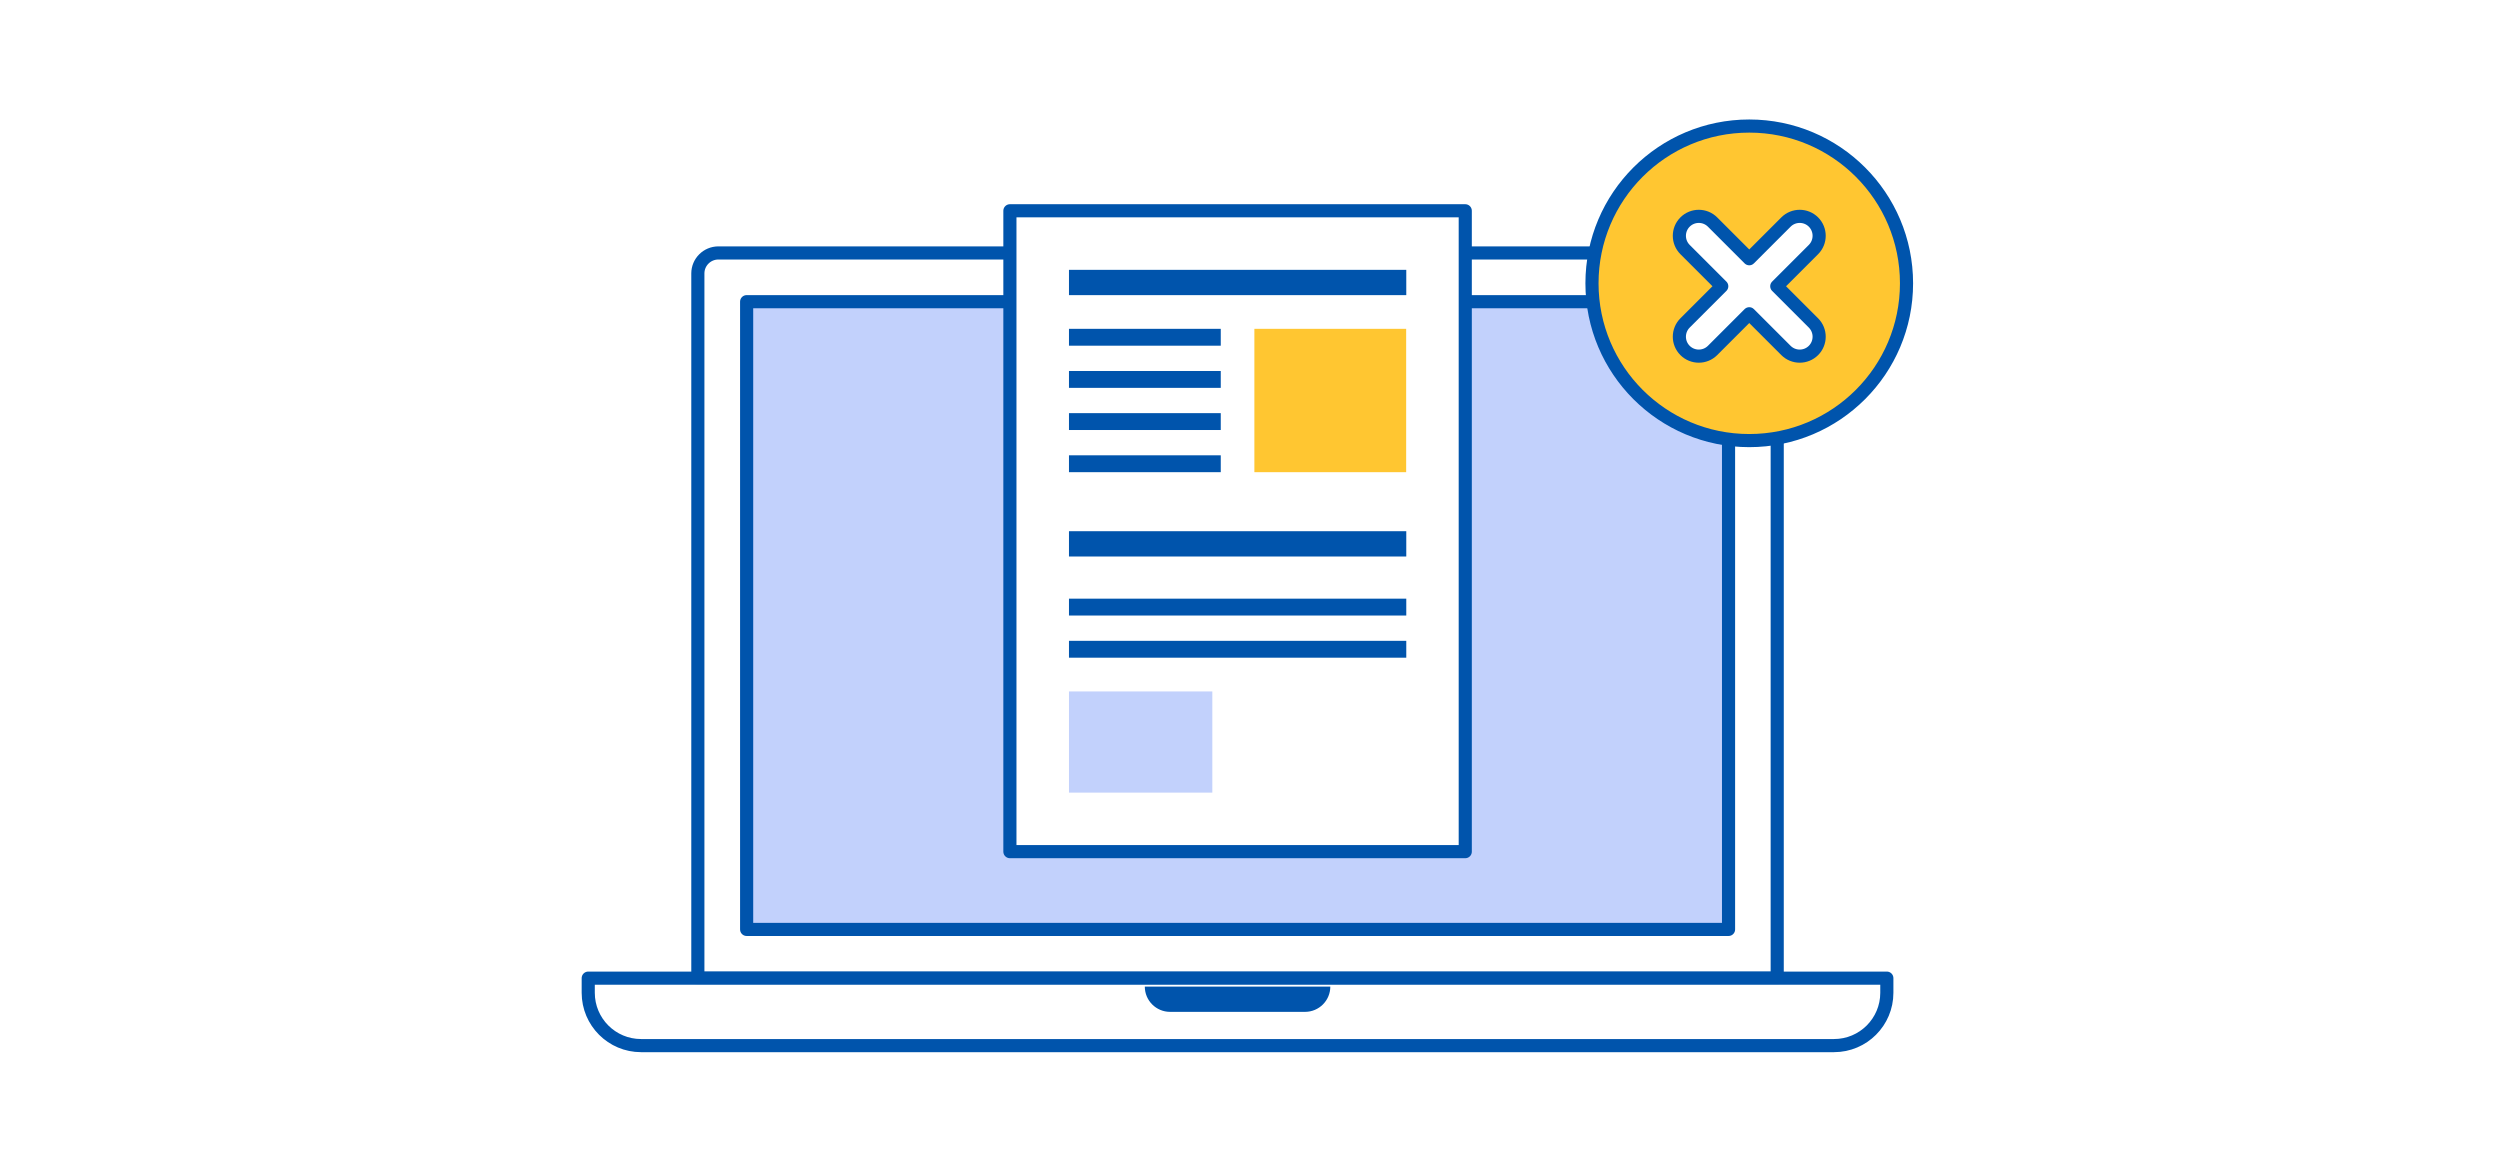 <svg fill="none" height="223" viewBox="0 0 476 223" width="476" xmlns="http://www.w3.org/2000/svg"><path d="m0 0h476v223h-476z" fill="#fff"/><path d="m338.381 186.238h-205.51v-134.177c0-2.151 1.753-3.9 3.907-3.9h197.696c2.154 0 3.907 1.75 3.907 3.9z" style="fill:#fff;fill-opacity:.9;stroke:#0054ac;stroke-width:2.5;stroke-miterlimit:10;stroke-linejoin:round"/><path d="m329.114 57.44v119.522h-186.954v-119.522z" fill="#c2d1fc" stroke="#0054ac" stroke-linejoin="round" stroke-width="2.5"/><path d="m112 186.237h247.254v2.788c0 5.554-4.502 10.057-10.057 10.057h-227.14c-5.554 0-10.057-4.503-10.057-10.057z" fill="#fff" fill-opacity=".9" stroke="#0054ac" stroke-linejoin="round" stroke-width="2.5"/><path d="m217.971 187.843h35.322c0 2.66-2.157 4.816-4.817 4.816h-25.689c-2.66 0-4.816-2.156-4.816-4.816z" fill="#0054ac"/><g stroke="#0054ac" stroke-width="2.5"><path d="m278.985 40.132h-86.7v122.022h86.7z" fill="#fff" stroke-linejoin="round" stroke-miterlimit="10"/><path d="m266.505 52.628v2.316h-61.722v-2.316z" fill="#0054ac"/><path d="m266.505 102.392v2.316h-61.722v-2.316z" fill="#0054ac"/><path d="m231.183 63.859v.711h-26.4v-.711z" fill="#0054ac"/><path d="m231.183 71.887v.711h-26.4v-.711z" fill="#0054ac"/><path d="m231.183 79.913v.711h-26.4v-.711z" fill="#0054ac"/><path d="m266.505 115.235v.711h-61.722v-.711z" fill="#0054ac"/><path d="m266.505 123.264v.711h-61.722v-.711z" fill="#0054ac"/><path d="m231.183 87.941v.711h-26.4v-.711z" fill="#0054ac"/></g><path d="m267.734 62.609h-28.9v27.294h28.9z" fill="#ffc631"/><path d="m230.827 131.65h-27.294v19.266h27.294z" fill="#c2d1fc"/><circle cx="333.057" cy="53.944" fill="#ffc631" r="29.944" stroke="#0054ac" stroke-width="2.5"/><path d="m338.296 54.502 6.989-6.989c1.442-1.442 1.442-3.795 0-5.237s-3.795-1.442-5.237 0l-6.99 6.989-6.989-6.989c-1.442-1.442-3.795-1.442-5.237 0-1.443 1.442-1.443 3.795 0 5.237l6.989 6.989-6.989 6.989c-1.443 1.442-1.443 3.795 0 5.237 1.442 1.442 3.795 1.442 5.237 0l6.989-6.989 6.99 6.989c1.442 1.442 3.795 1.442 5.237 0 1.442-1.442 1.442-3.795 0-5.237z" fill="#fff" stroke="#0054ac" stroke-linejoin="round" stroke-miterlimit="10" stroke-width="2.5"/></svg>